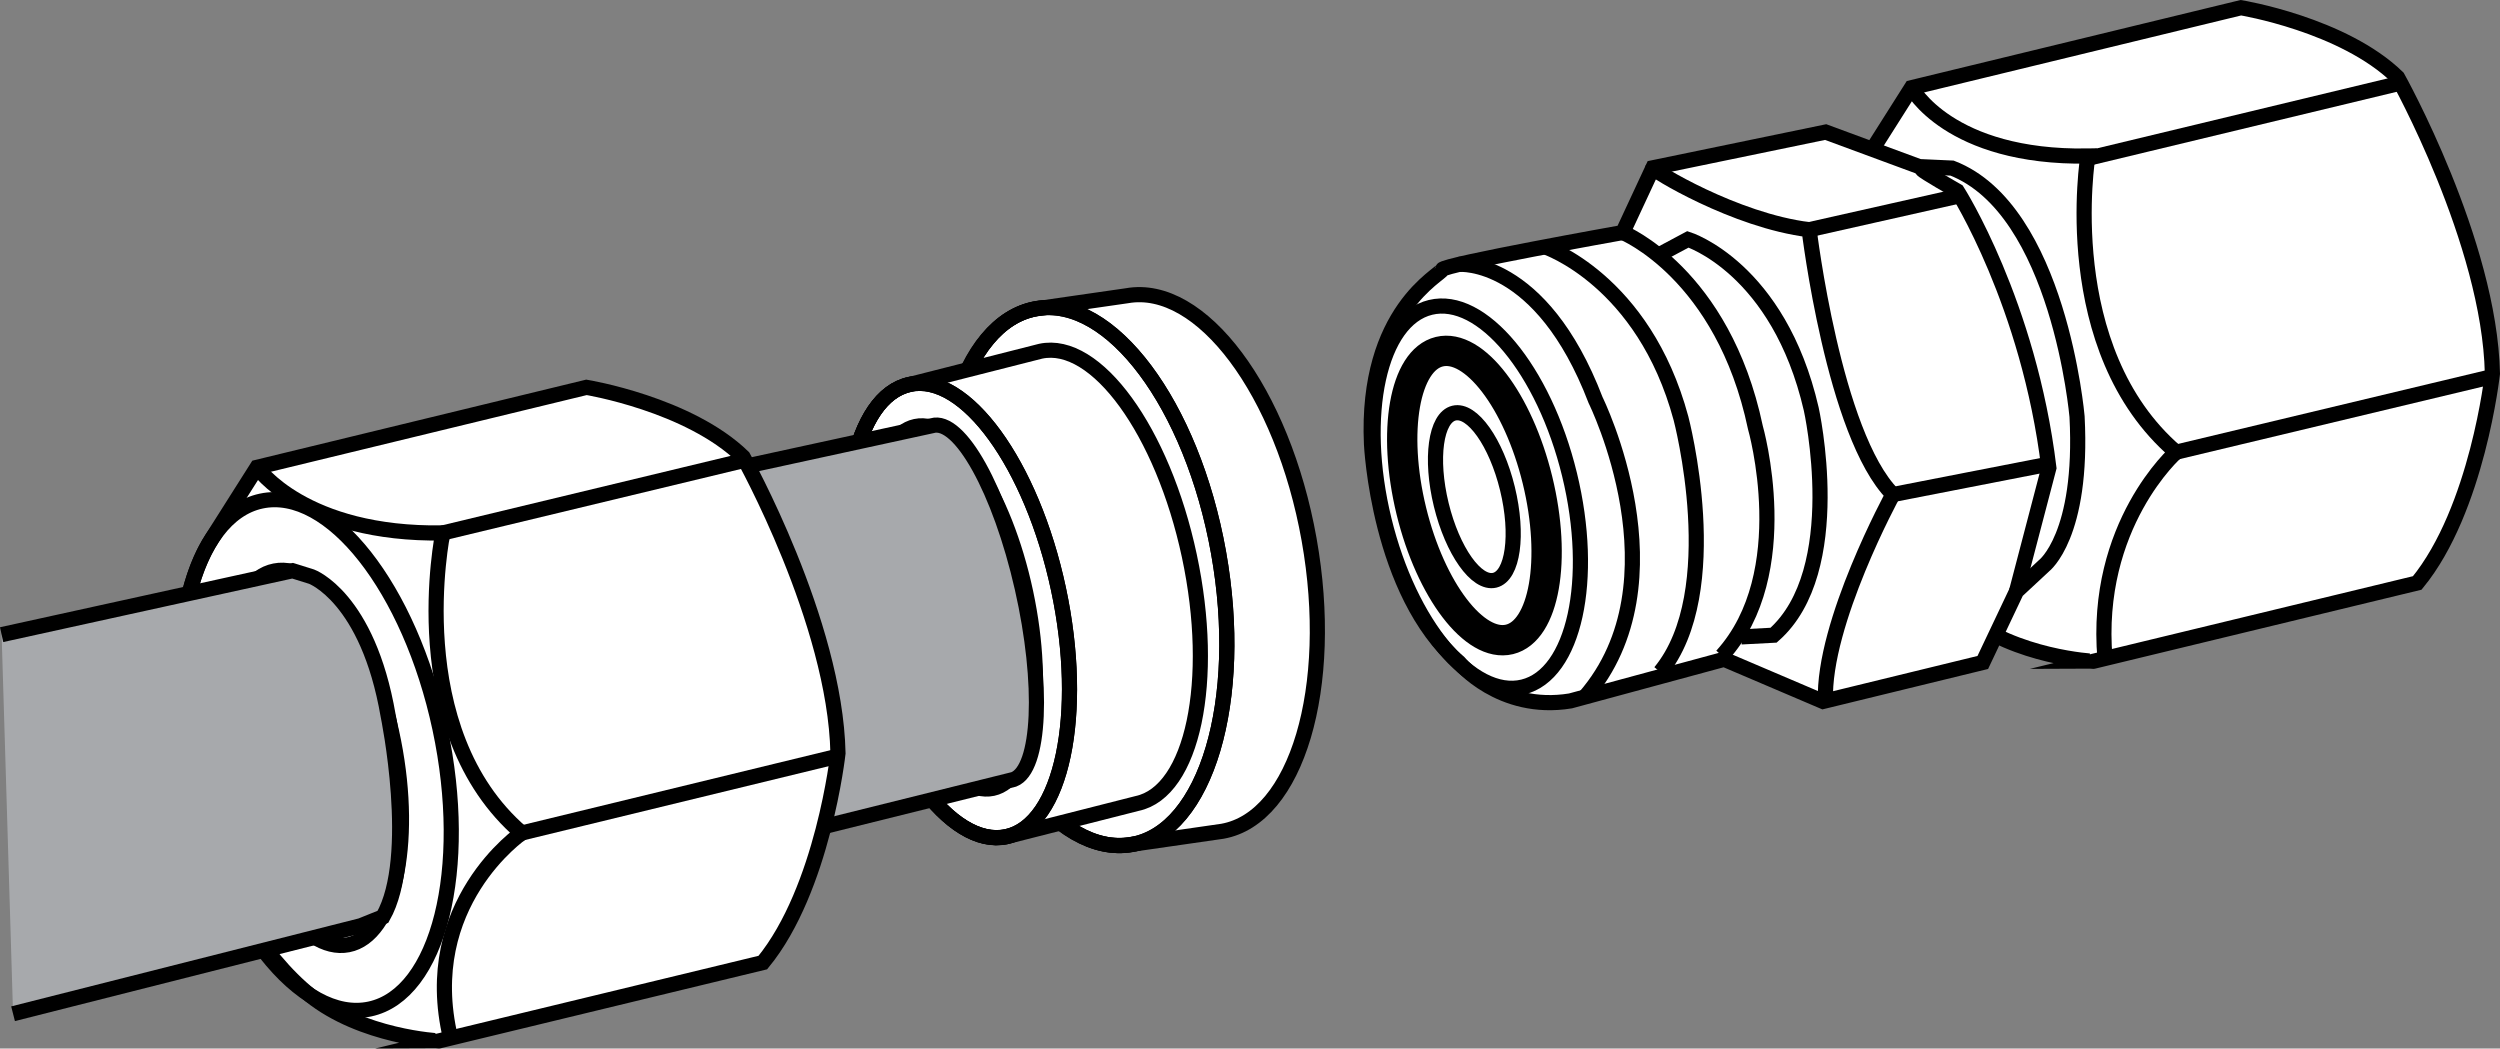 <?xml version="1.0" encoding="iso-8859-1"?>
<!-- Generator: Adobe Illustrator 28.1.0, SVG Export Plug-In . SVG Version: 6.00 Build 0)  -->
<svg version="1.1" id="image" xmlns="http://www.w3.org/2000/svg" xmlns:xlink="http://www.w3.org/1999/xlink" x="0px" y="0px"
	 width="131.942px" height="55.34px" viewBox="0 0 131.942 55.34" enable-background="new 0 0 131.942 55.34"
	 xml:space="preserve">
<rect x="0" y="0" width="131.942" height="55.34" fill="#808080" stroke="none"/>
<path fill="#FFFFFF" stroke="#000000" stroke-width="0.8" stroke-miterlimit="10" d="M103.669,32.488
	c-2.457-1.979-5.144-5.967-6.276-11.272c-1.126-5.273-0.609-10.153,1.093-12.804l2.397-3.784l17.384-4.22
	c0,0,5.394,0.88,8.269,3.676c0,0,4.859,8.693,5.005,15.633c0,0-0.787,7.171-3.966,11.049l-17.098,4.136
	C110.478,34.902,106.416,34.701,103.669,32.488z"/>
<path fill="none" stroke="#000000" stroke-width="0.8" stroke-miterlimit="10" d="M100.884,4.628c0,0,1.957,3.725,9.309,3.608
	c0,0-1.671,10.2,4.654,15.629c0,0-4.354,3.839-3.753,10.888"/>
<line fill="none" stroke="#000000" stroke-width="0.8" stroke-miterlimit="10" x1="110.134" y1="8.371" x2="126.577" y2="4.413"/>
<line fill="none" stroke="#000000" stroke-width="0.8" stroke-miterlimit="10" x1="114.847" y1="23.865" x2="131.523" y2="19.875"/>
<path fill="#FFFFFF" stroke="#000000" stroke-width="0.8" stroke-miterlimit="10" d="M101.29,8.793l-4.938-1.823L87.236,8.855
	l-1.591,3.416c0,0-9.491,1.696-9.529,1.959c-0.038,0.262-4.053,2.139-3.733,9.204c0,0,0.36,7.843,4.615,11.524
	c0,0,2.17,2.645,5.886,2.034l8.111-2.197l5.219,2.225l8.431-2.057l1.781-3.756l1.45-1.348
	c0,0,2.075-1.577,1.744-7.874c0,0-0.946-10.924-6.596-13.113L101.29,8.793z"/>
<path fill="none" stroke="#000000" stroke-width="0.8" stroke-miterlimit="10" d="M101.449,8.952
	c0.023,0.089,1.849,1.132,1.849,1.132s3.778,5.92,4.835,14.608l-1.707,6.514"/>
<path fill="none" stroke="#000000" stroke-width="0.8" stroke-miterlimit="10" d="M87.236,8.855
	c-0.05,0.107,4.319,2.789,8.244,3.268c0,0,1.297,10.82,4.421,13.976c0,0-3.705,6.79-3.559,10.888"/>
<line fill="none" stroke="#000000" stroke-width="0.8" stroke-miterlimit="10" x1="95.48" y1="12.123" x2="103.447" y2="10.329"/>
<line fill="none" stroke="#000000" stroke-width="0.8" stroke-miterlimit="10" x1="99.901" y1="26.1" x2="107.876" y2="24.543"/>
<path fill="none" stroke="#000000" stroke-width="0.8" stroke-miterlimit="10" d="M85.645,12.271c0,0,5.284,2.149,6.998,10.288
	c0,0,2.204,7.684-1.766,12.05"/>
<path fill="none" stroke="#000000" stroke-width="0.8" stroke-miterlimit="10" d="M81.544,13.028c0,0,5.203,1.74,7.173,9.051
	c0,0,2.409,9.131-1.096,13.387"/>
<path fill="none" stroke="#000000" stroke-width="0.8" stroke-miterlimit="10" d="M77.009,13.952c0,0,4.32-0.355,7.201,7.165
	c0,0,4.729,9.561-0.564,15.668"/>
<path fill="none" stroke="#000000" stroke-width="0.8" stroke-miterlimit="10" d="M87.661,13.392l1.423-0.76
	c0,0,4.787,1.505,6.508,8.958c0,0,1.9,8.515-1.989,11.934l-1.707,0.09"/>
<ellipse transform="matrix(0.972 -0.237 0.237 0.972 -3.999 19.19)" fill="none" stroke="#000000" stroke-width="0.8" stroke-miterlimit="10" cx="77.899" cy="26.246" rx="5.036" ry="10.305"/>
<ellipse transform="matrix(0.972 -0.237 0.237 0.972 -3.982 19.158)" fill="none" stroke="#000000" stroke-width="1.6" stroke-miterlimit="10" cx="77.775" cy="26.16" rx="3.426" ry="7.811"/>
<ellipse transform="matrix(0.972 -0.237 0.237 0.972 -3.997 19.159)" fill="none" stroke="#000000" stroke-width="0.8" stroke-miterlimit="10" cx="77.772" cy="26.22" rx="1.797" ry="4.537"/>
<path fill="#FFFFFF" stroke="#000000" stroke-width="0.8" stroke-miterlimit="10" d="M64.518,43.871
	c3.917-0.699,5.964-7.592,4.572-15.397c-1.392-7.805-5.697-13.565-9.614-12.866l-4.826,0.696
	c-3.917,0.699-5.964,7.592-4.572,15.397c1.392,7.805,5.697,13.565,9.614,12.866L64.518,43.871z"/>
<ellipse transform="matrix(0.985 -0.176 0.176 0.985 -4.456 10.513)" fill="none" stroke="#000000" stroke-width="0.8" stroke-miterlimit="10" cx="57.171" cy="30.435" rx="7.205" ry="14.355"/>
<ellipse transform="matrix(0.985 -0.176 0.176 0.985 -4.456 10.513)" fill="none" stroke="#000000" stroke-width="0.8" stroke-miterlimit="10" cx="57.171" cy="30.435" rx="7.205" ry="14.355"/>
<path fill="#FFFFFF" stroke="#000000" stroke-width="0.8" stroke-miterlimit="10" d="M60.019,42.403
	c2.927-0.625,4.159-6.474,2.751-13.065c-1.407-6.591-4.921-11.427-7.848-10.802l-6.915,1.757
	c-2.927,0.625-4.159,6.474-2.751,13.065c1.407,6.591,4.921,11.427,7.848,10.802L60.019,42.403z"/>
<ellipse transform="matrix(0.978 -0.209 0.209 0.978 -5.616 11.269)" fill="none" stroke="#000000" stroke-width="0.8" stroke-miterlimit="10" cx="50.556" cy="32.227" rx="5.419" ry="12.202"/>
<ellipse transform="matrix(0.978 -0.209 0.209 0.978 -5.616 11.269)" fill="none" stroke="#000000" stroke-width="0.8" stroke-miterlimit="10" cx="50.556" cy="32.227" rx="5.419" ry="12.202"/>
<ellipse transform="matrix(0.978 -0.209 0.209 0.978 -5.586 11.222)" fill="none" stroke="#000000" stroke-width="0.8" stroke-miterlimit="10" cx="50.347" cy="32.064" rx="3.859" ry="9.765"/>
<path fill="#A7A9AC" stroke="#000000" stroke-width="0.8" stroke-miterlimit="10" d="M18.005,29.253l31.189-6.786
	c1.454-0.429,3.584,3.406,4.757,8.567c1.155,5.083,0.952,9.555-0.444,10.1l-31.052,7.716"/>
<path fill="#FFFFFF" stroke="#000000" stroke-width="0.8" stroke-miterlimit="10" d="M16.354,52.523
	c-2.457-1.979-5.144-5.967-6.276-11.272c-1.126-5.273-0.609-10.153,1.093-12.804l2.397-3.784l17.384-4.22
	c0,0,5.394,0.88,8.269,3.676c0,0,4.859,8.693,5.005,15.633c0,0-0.787,7.171-3.966,11.049l-17.098,4.136
	C23.163,54.937,19.101,54.736,16.354,52.523z"/>
<ellipse transform="matrix(0.978 -0.209 0.209 0.978 -7.955 4.355)" fill="none" stroke="#000000" stroke-width="0.8" stroke-miterlimit="10" cx="16.644" cy="39.849" rx="6.714" ry="13.705"/>
<path fill="none" stroke="#000000" stroke-width="0.8" stroke-miterlimit="10" d="M13.569,24.663c0,0,2.45,3.581,9.802,3.464
	c0,0-2.16,10.407,4.165,15.836c0,0-5.449,3.732-3.757,10.825"/>
<line fill="none" stroke="#000000" stroke-width="0.8" stroke-miterlimit="10" x1="23.371" y1="28.127" x2="39.315" y2="24.289"/>
<line fill="none" stroke="#000000" stroke-width="0.8" stroke-miterlimit="10" x1="27.536" y1="43.963" x2="44.208" y2="39.91"/>
<g>
	<path fill="none" stroke="#000000" stroke-width="0.8" stroke-miterlimit="10" d="M20.61,47.773
		c-1.896-1.391-3.693-4.512-4.62-8.407c-0.806-3.388-0.775-6.609-0.07-8.845"/>
	<path fill="none" stroke="#000000" stroke-width="0.8" stroke-miterlimit="10" d="M21.144,42.975
		c-1.273-1.652-2.194-3.665-2.609-5.925c-0.276-1.506-0.305-3.001-0.118-4.436"/>
	
		<ellipse transform="matrix(0.981 -0.193 0.193 0.981 -7.421 3.934)" fill="none" stroke="#000000" stroke-width="0.8" stroke-miterlimit="10" cx="16.451" cy="39.998" rx="4.421" ry="10.055"/>
</g>
<path fill="#A7A9AC" stroke="#000000" stroke-width="0.8" stroke-miterlimit="10" d="M0.086,33.495l15.355-3.374l1.006,0.314
	c0,0,2.965,1.089,4.038,7.334c0,0,1.536,7.434-0.273,10.616l-1.169,0.471L0.689,53.502"/>
</svg>

